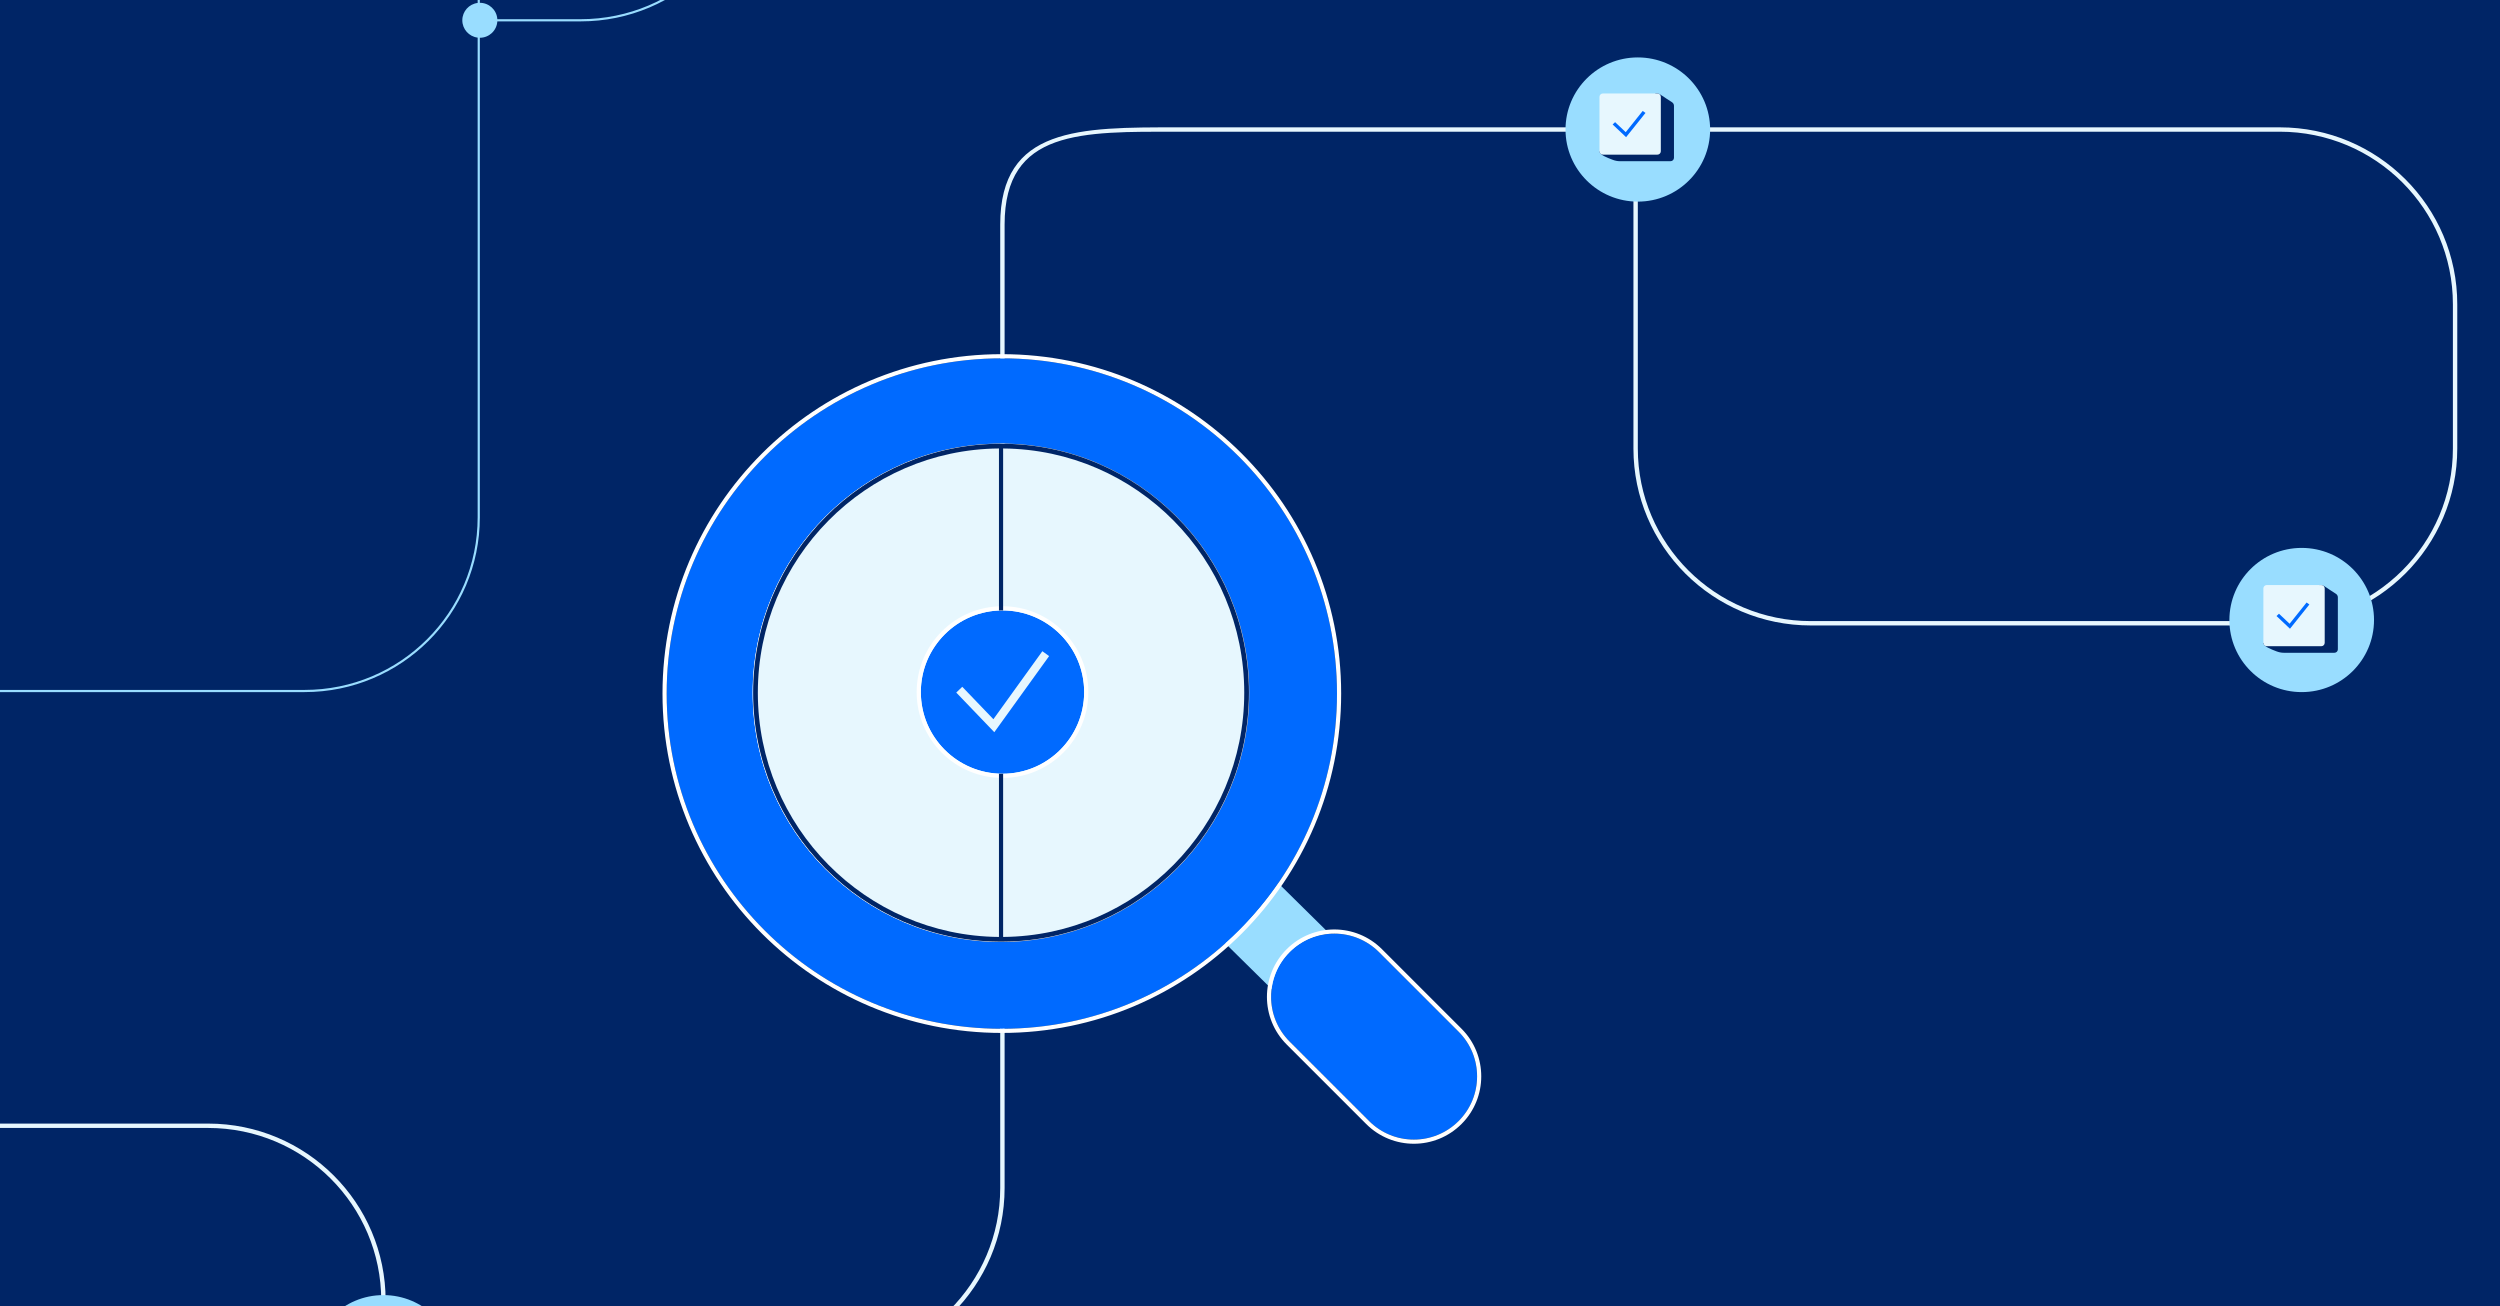 <svg width="1200" height="627" viewBox="0 0 1200 627" fill="none" xmlns="http://www.w3.org/2000/svg">
<rect x="0" y="0" width="1200" height="627" fill="#808080" stroke="none"/>
<g clip-path="url(#clip0_267_1799)">
<rect width="1200" height="627" fill="#002566"/>
<path fill-rule="evenodd" clip-rule="evenodd" d="M238.722 9.213C238.45 4.824 234.794 1.348 230.324 1.348V-139.7C230.324 -186.034 192.655 -223.595 146.187 -223.595H-18.931C-65.398 -223.595 -103.068 -186.034 -103.068 -139.7V248.313C-103.068 294.647 -65.398 332.208 -18.931 332.208H146.187C192.655 332.208 230.324 294.647 230.324 248.313V18.127C234.794 18.127 238.45 14.651 238.722 10.262H278.703C325.461 10.262 363.365 -27.534 363.365 -74.157V-153.857H362.314V-74.157C362.314 -28.113 324.88 9.213 278.703 9.213H238.722ZM146.187 -222.546H-18.931C-64.817 -222.546 -102.016 -185.455 -102.016 -139.7V248.313C-102.016 294.068 -64.817 331.159 -18.931 331.159H146.187C192.074 331.159 229.272 294.068 229.272 248.313V18.062C225.122 17.546 221.91 14.016 221.91 9.738C221.91 5.459 225.122 1.929 229.272 1.413V-139.7C229.272 -185.455 192.074 -222.546 146.187 -222.546Z" fill="#99DDFF"/>
<path fill-rule="evenodd" clip-rule="evenodd" d="M716.74 637.375H982.822C1029.29 637.375 1066.96 674.936 1066.96 721.27V815.651C1066.96 861.985 1029.29 899.546 982.822 899.546H587.379C540.912 899.546 503.243 861.985 503.243 815.651V721.27C503.243 674.936 540.912 637.375 587.379 637.375H699.912C699.912 632.742 703.679 628.986 708.326 628.986C712.973 628.986 716.74 632.742 716.74 637.375ZM708.326 645.765C712.616 645.765 716.157 642.562 716.674 638.424H982.822C1028.71 638.424 1065.91 675.515 1065.91 721.27V815.651C1065.91 861.406 1028.71 898.497 982.822 898.497H587.379C541.493 898.497 504.294 861.406 504.294 815.651V721.27C504.294 675.515 541.493 638.424 587.379 638.424H699.977C700.495 642.562 704.035 645.765 708.326 645.765Z" fill="#99DDFF"/>
<path fill-rule="evenodd" clip-rule="evenodd" d="M565.294 63.22C519.407 63.22 482.209 62.035 482.209 107.789V570.259C482.209 617.172 444.068 655.203 397.02 655.203H185.101V655.727H182.997V655.203H-15.776V653.105H182.997V624.267C182.997 578.512 145.799 541.42 99.912 541.42H-15.776V539.323H99.912C146.961 539.323 185.101 577.354 185.101 624.267V653.105H397.02C442.907 653.105 480.105 616.014 480.105 570.259V107.789C480.105 60.877 518.245 61.123 565.294 61.123L1094.3 61.123C1141.35 61.123 1179.49 99.153 1179.49 146.066V215.28C1179.49 262.193 1141.35 300.223 1094.3 300.223L869.238 300.223C822.189 300.223 784.049 262.193 784.049 215.28V63.22H565.294ZM786.153 63.22V215.28C786.153 261.034 823.351 298.126 869.238 298.126L1094.3 298.126C1140.19 298.126 1177.39 261.034 1177.39 215.28V146.066C1177.39 100.312 1140.19 63.22 1094.3 63.22L786.153 63.22Z" fill="#E7F7FE"/>
<path d="M218.755 656.252C218.755 675.364 203.217 690.858 184.049 690.858C164.881 690.858 149.343 675.364 149.343 656.252C149.343 637.139 164.881 621.645 184.049 621.645C203.217 621.645 218.755 637.139 218.755 656.252Z" fill="#99DDFF"/>
<path d="M820.859 62.172C820.859 81.285 805.32 96.779 786.152 96.779C766.985 96.779 751.446 81.285 751.446 62.172C751.446 43.059 766.985 27.565 786.152 27.565C805.32 27.565 820.859 43.059 820.859 62.172Z" fill="#99DDFF"/>
<path d="M1139.53 297.602C1139.53 316.714 1123.99 332.208 1104.82 332.208C1085.65 332.208 1070.11 316.714 1070.11 297.602C1070.11 278.489 1085.65 262.995 1104.82 262.995C1123.99 262.995 1139.53 278.489 1139.53 297.602Z" fill="#99DDFF"/>
<path d="M795.618 44.868H794.566V72.658H767.748C767.748 74.329 771.416 75.666 774.004 76.672C775.13 77.109 776.324 77.377 777.532 77.377H801.867C802.772 77.377 803.506 76.646 803.506 75.743V50.771C803.506 50.074 803.141 49.428 802.55 49.058C798.049 46.248 796.603 44.868 795.618 44.868Z" fill="#002566"/>
<path d="M795.557 44.868H769.386C768.481 44.868 767.748 45.6 767.748 46.502V72.597C767.748 73.5 768.481 74.231 769.386 74.231H795.557C796.462 74.231 797.195 73.5 797.195 72.597V46.502C797.195 45.6 796.462 44.868 795.557 44.868Z" fill="#E7F7FE"/>
<path fill-rule="evenodd" clip-rule="evenodd" d="M789.834 54.206L780.524 65.842L774.058 59.747L775.246 58.633L780.346 63.44L788.492 53.258L789.834 54.206Z" fill="#006AFF"/>
<path d="M1114.29 280.822H1113.23V308.612H1086.42C1086.42 310.283 1090.08 311.621 1092.67 312.626C1093.8 313.063 1094.99 313.331 1096.2 313.331H1120.53C1121.44 313.331 1122.17 312.6 1122.17 311.697V286.725C1122.17 286.028 1121.81 285.382 1121.22 285.013C1116.72 282.202 1115.27 280.822 1114.29 280.822Z" fill="#002566"/>
<path d="M1114.22 280.822H1088.05C1087.15 280.822 1086.42 281.554 1086.42 282.456V308.551C1086.42 309.454 1087.15 310.185 1088.05 310.185H1114.22C1115.13 310.185 1115.86 309.454 1115.86 308.551V282.456C1115.86 281.554 1115.13 280.822 1114.22 280.822Z" fill="#E7F7FE"/>
<path fill-rule="evenodd" clip-rule="evenodd" d="M1108.5 290.16L1099.19 301.796L1092.73 295.701L1093.91 294.587L1099.01 299.394L1107.16 289.212L1108.5 290.16Z" fill="#006AFF"/>
<path d="M588 452.659L610.646 475C611.371 468.335 614.323 461.861 619.502 456.752C624.681 451.643 631.244 448.731 638 448.016L613.656 424C606.272 434.53 597.651 444.151 588 452.659Z" fill="#99DDFF"/>
<path d="M480 452C545.722 452 599 398.498 599 332.5C599 266.502 545.722 213 480 213C414.278 213 361 266.502 361 332.5C361 398.498 414.278 452 480 452Z" fill="#E7F7FE"/>
<path d="M619.017 457.029C630.869 445.179 650.085 445.179 661.937 457.029L700.111 495.198C711.963 507.048 711.963 526.262 700.111 538.112C688.259 549.963 669.043 549.963 657.19 538.112L619.017 499.944C607.165 488.093 607.165 468.88 619.017 457.029Z" fill="#006AFF"/>
<path fill-rule="evenodd" clip-rule="evenodd" d="M641.758 332.907C641.758 421.774 569.73 493.814 480.879 493.814C392.028 493.814 320 421.774 320 332.907C320 244.041 392.028 172 480.879 172C569.73 172 641.758 244.041 641.758 332.907ZM599.66 332.545C599.66 398.615 546.295 452.175 480.466 452.175C414.637 452.175 361.272 398.615 361.272 332.545C361.272 266.475 414.637 212.914 480.466 212.914C546.295 212.914 599.66 266.475 599.66 332.545Z" fill="#006AFF"/>
<path d="M442 332.2C442 310.55 459.55 293 481.2 293C502.85 293 520.4 310.55 520.4 332.2C520.4 353.85 502.85 371.4 481.2 371.4C459.55 371.4 442 353.85 442 332.2Z" fill="#006AFF"/>
<path d="M662.644 456.322C650.402 444.081 630.552 444.081 618.31 456.322C606.067 468.563 606.067 488.41 618.31 500.651L656.483 538.819C668.726 551.06 688.575 551.06 700.818 538.819C713.061 526.578 713.061 506.732 700.818 494.49L662.644 456.322ZM480.879 494.814C570.283 494.814 642.758 422.326 642.758 332.907C642.758 243.488 570.283 171 480.879 171C391.476 171 319 243.488 319 332.907C319 422.326 391.476 494.814 480.879 494.814ZM598.66 332.545C598.66 398.066 545.739 451.175 480.466 451.175C415.193 451.175 362.272 398.066 362.272 332.545C362.272 267.023 415.193 213.914 480.466 213.914C545.739 213.914 598.66 267.023 598.66 332.545ZM481.2 292C458.998 292 441 309.998 441 332.2C441 354.402 458.998 372.4 481.2 372.4C503.402 372.4 521.4 354.402 521.4 332.2C521.4 309.998 503.402 292 481.2 292Z" stroke="white" stroke-width="2" stroke-miterlimit="10"/>
<path fill-rule="evenodd" clip-rule="evenodd" d="M599.5 332.5C599.5 398.163 546.761 451.456 481.5 451.996V452H479.5V451.996C414.239 451.456 361.5 398.163 361.5 332.5C361.5 266.502 414.778 213 480.5 213C546.222 213 599.5 266.502 599.5 332.5ZM479.5 371.382V449.733C415.496 449.193 363.762 396.921 363.762 332.5C363.762 268.079 415.496 215.807 479.5 215.267V293.018C479.899 293.006 480.299 293 480.7 293C480.967 293 481.234 293.003 481.5 293.008V215.267C545.504 215.807 597.238 268.079 597.238 332.5C597.238 396.921 545.504 449.193 481.5 449.733V371.392C481.234 371.397 480.967 371.4 480.7 371.4C480.299 371.4 479.899 371.394 479.5 371.382Z" fill="#002566"/>
<path fill-rule="evenodd" clip-rule="evenodd" d="M503.576 314.921L477.269 351.458L459.004 332.432L461.889 329.662L476.829 345.224L500.329 312.584L503.576 314.921Z" fill="#E7F7FE"/>
</g>
<defs>
<clipPath id="clip0_267_1799">
<rect width="1200" height="627" fill="white"/>
</clipPath>
</defs>
</svg>
